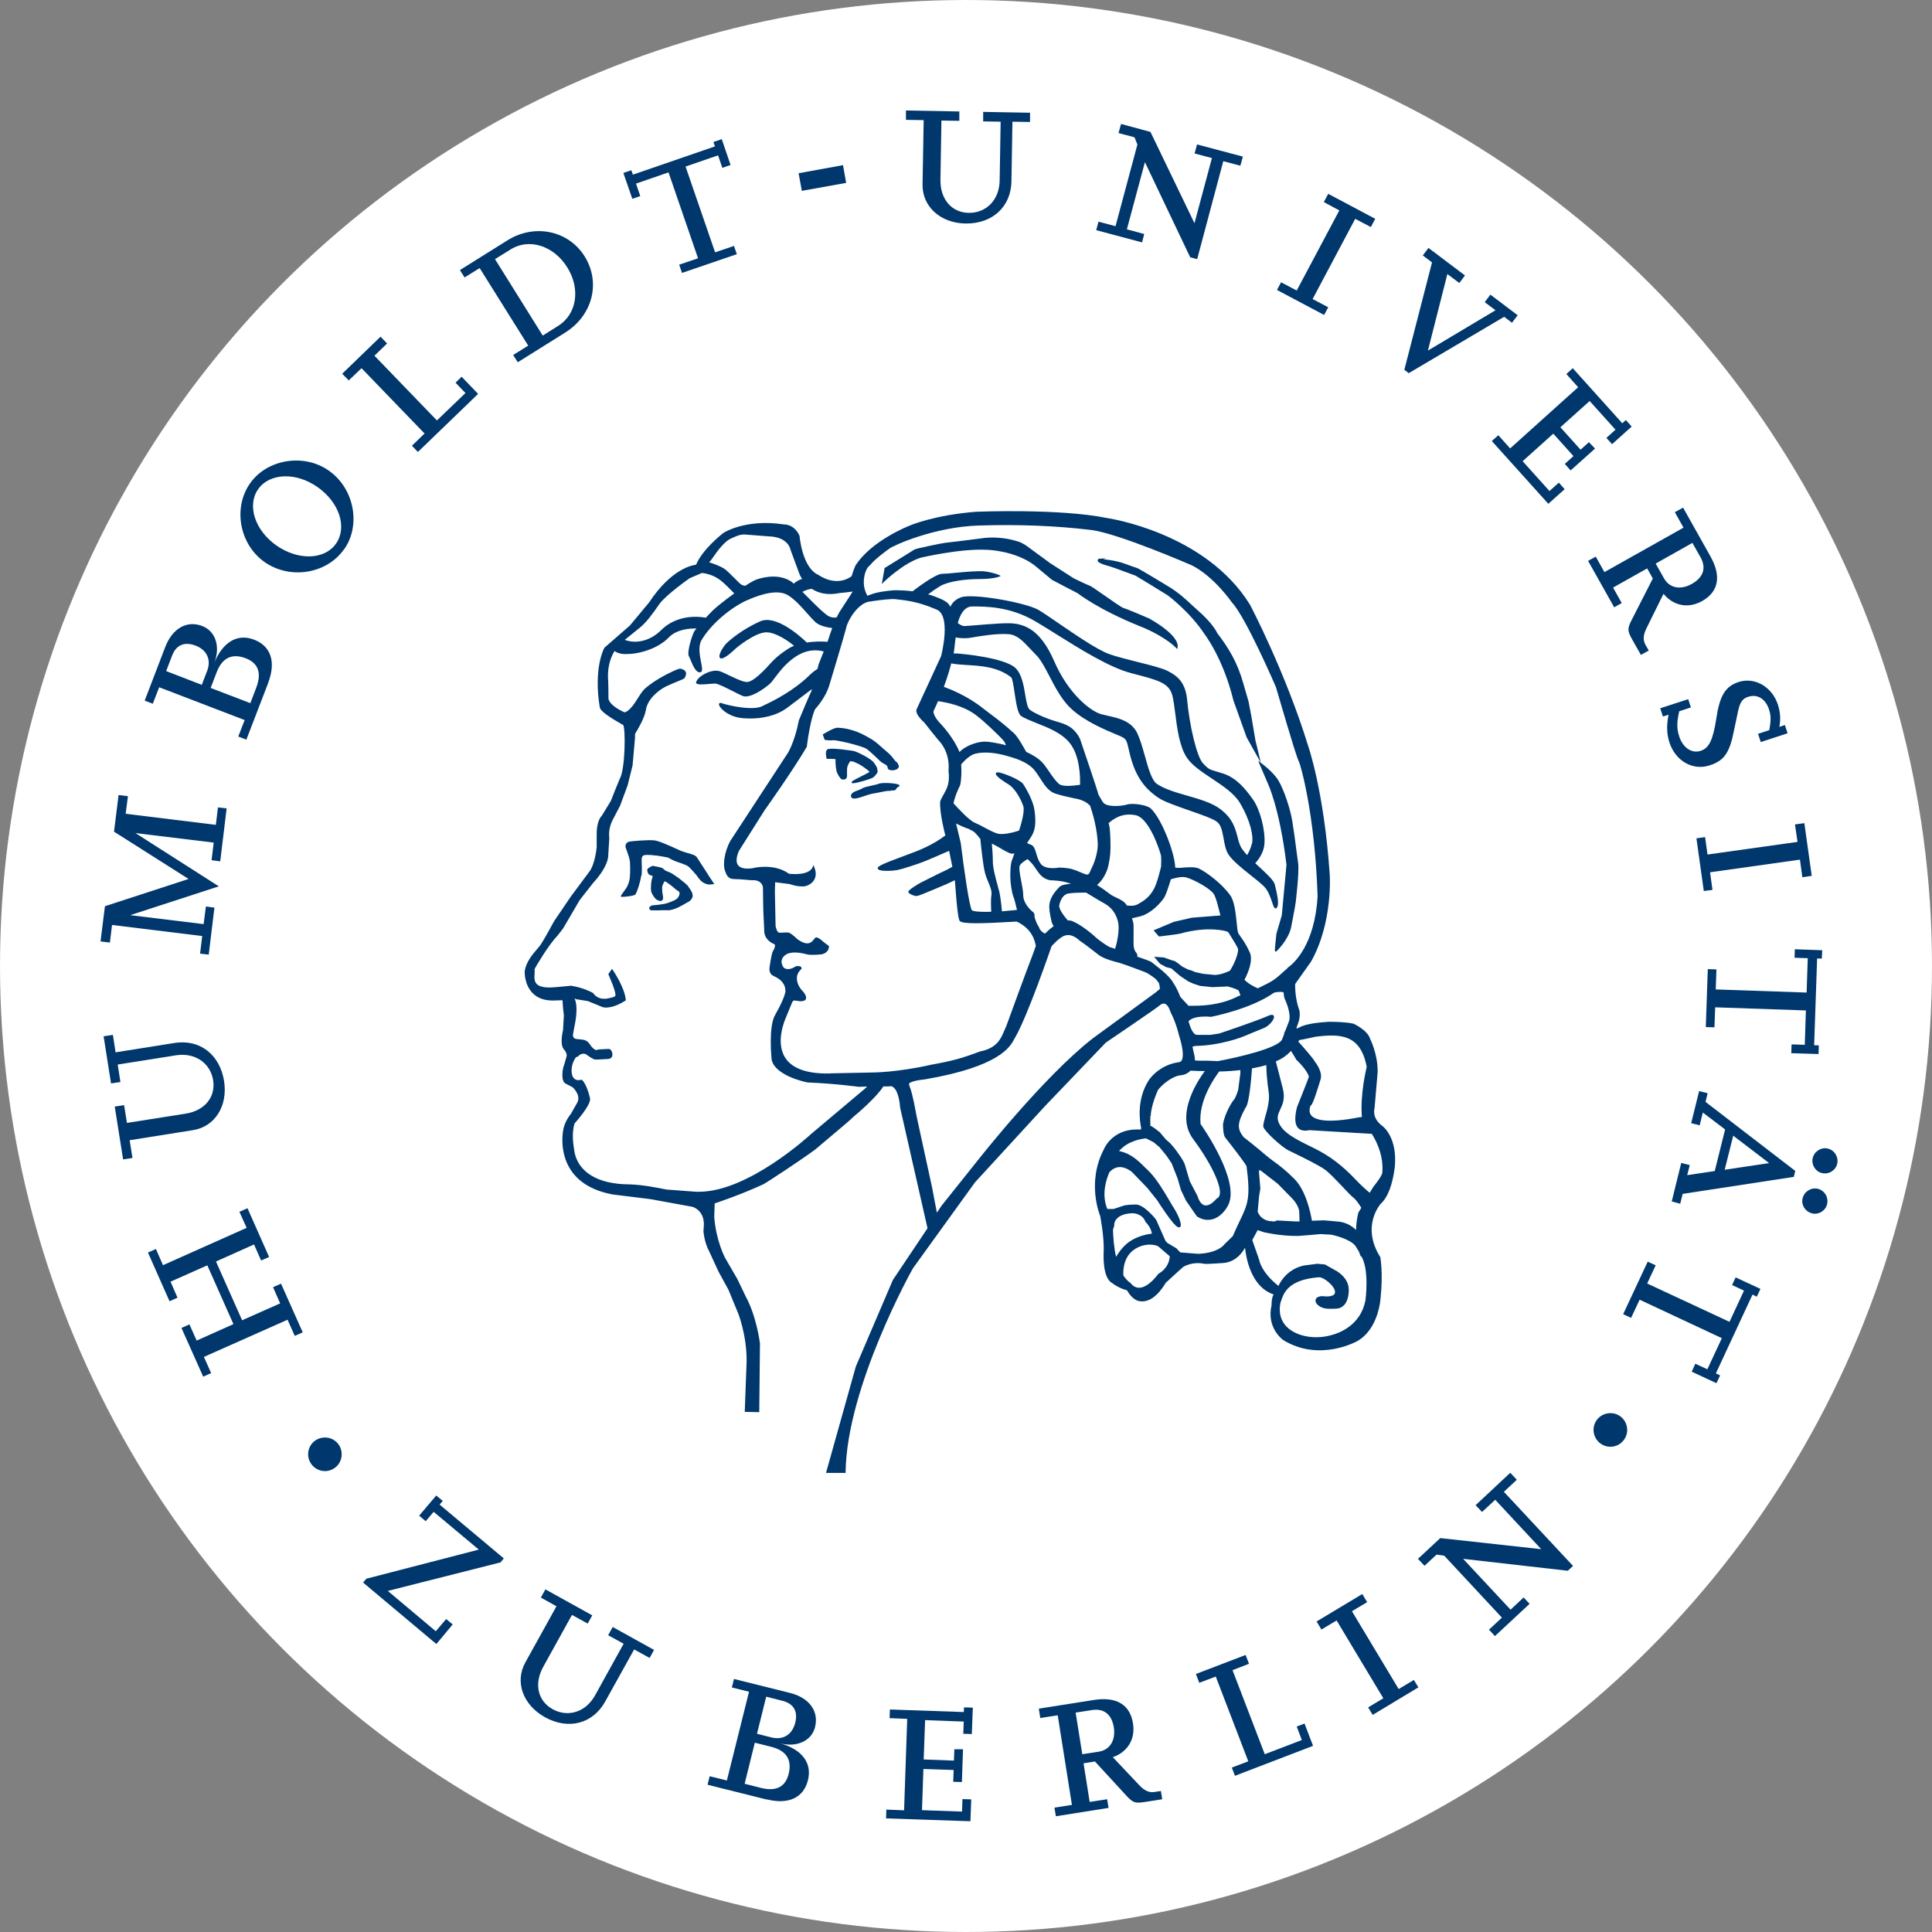 <svg xmlns="http://www.w3.org/2000/svg" id="Ebene_1" viewBox="34.02 33.31 136.06 136.06"><rect x="34.02" y="33.31" width="136.06" height="136.06" fill="#808080" stroke="none"/><defs><style>.cls-1{fill:none;}.cls-2{fill:#00376c;}.cls-3{fill:#fff;}</style></defs><g id="Bounding_Box"><rect class="cls-1" width="204.09" height="202.68"/></g><g id="Logo_Siegel"><circle class="cls-3" cx="102.05" cy="101.34" r="68.03"/><g><g><g><path class="cls-2" d="m57.63,136.66c.51-.39.6-1.15.21-1.66-.41-.52-1.15-.6-1.66-.21-.52.4-.61,1.14-.21,1.66.39.51,1.14.62,1.66.21h0Z"/><polygon class="cls-2" points="65.9 147.71 65.44 147.33 64.71 148.19 61.33 145.35 69.27 143.34 69.5 143.06 64.98 139.27 65.2 139.01 64.74 138.63 63.54 140.05 64 140.44 64.56 139.78 67.74 142.44 59.82 144.49 59.59 144.76 64.75 149.09 65.9 147.71 65.9 147.71"/><path class="cls-2" d="m80.09,149.51l-2.92-1.62-.32.58,1.09.6-2.01,3.63c-.65,1.18-1.9,1.58-2.99.98-1.06-.59-1.32-1.8-.66-2.99l2.02-3.65,1.11.61.32-.58-3.3-1.83-.32.58,1.1.61-2.19,3.95c-.76,1.37-.18,2.99,1.37,3.86,1.66.92,3.38.47,4.25-1.1l2.04-3.67,1.09.6.32-.58h0v.02Z"/><path class="cls-2" d="m88.02,160.03c1.53.38,2.59-.11,2.9-1.35.3-1.21-.41-2.16-1.94-2.59,1.18.29,2.2-.19,2.44-1.15.28-1.13-.41-2.07-1.78-2.41l-3.93-.98-.15.6,1.21.3-1.56,6.25-1.21-.3-.15.6,4.16,1.04h.01Zm-.84-3.99l1.16.29c1.06.27,1.47.91,1.22,1.91-.23.92-.89,1.25-1.96.98l-1.14-.29.72-2.9h0Zm.81-3.24l1.14.29c.79.2,1.1.75.89,1.56-.21.82-.85,1.22-1.66,1.02l-1.03-.26.65-2.61h.01Z"/><polygon class="cls-2" points="102.42 160.03 101.8 160.01 101.77 160.89 98.95 160.79 99.05 157.89 101.18 157.96 101.15 158.79 101.76 158.81 101.84 156.5 101.23 156.5 101.2 157.3 99.07 157.22 99.17 154.45 101.89 154.55 101.86 155.41 102.46 155.43 102.53 153.57 101.91 153.55 101.9 153.88 96.69 153.7 96.67 154.31 97.91 154.36 97.69 160.8 96.44 160.75 96.42 161.37 102.36 161.57 102.42 160.03 102.42 160.03"/><path class="cls-2" d="m115.78,159.44l-.46.07c-.36.06-.7-.09-1.05-.46l-1.88-1.99c1.05-.37,1.6-1.28,1.42-2.38-.21-1.33-1.17-1.9-2.76-1.65l-3.87.61.1.66,1.23-.19,1,6.31-1.23.19.1.61,3.71-.59-.1-.61-1.23.19-.43-2.72.8-.13,2.17,2.36c.51.56.65.6,1.37.49l1.2-.19-.1-.61h0v.03Zm-6.01-5.52l1.15-.18c.85-.13,1.39.3,1.54,1.22.14.9-.27,1.59-1.06,1.71l-1.16.18-.47-2.94h0Z"/><polygon class="cls-2" points="125.89 154.69 125.34 154.9 125.7 155.85 123.09 156.85 120.82 150.93 121.98 150.48 121.74 149.86 118.24 151.2 118.48 151.82 119.64 151.38 121.93 157.35 120.77 157.79 120.99 158.37 126.49 156.26 125.89 154.69 125.89 154.69"/><polygon class="cls-2" points="133.59 151.62 132.52 152.26 129.23 146.78 130.3 146.14 129.96 145.57 126.74 147.5 127.08 148.07 128.15 147.43 131.44 152.91 130.37 153.55 130.69 154.08 133.91 152.14 133.59 151.62 133.59 151.62"/><polygon class="cls-2" points="139.93 138.37 140.84 137.52 140.38 137.03 137.94 139.31 138.39 139.79 139.32 138.93 142.56 142.41 135.45 141.63 133.88 143.09 134.34 143.58 135.19 142.79 135.73 142.87 139.79 147.23 138.88 148.08 139.3 148.53 141.74 146.26 141.32 145.81 140.4 146.67 137.06 143.09 144.43 143.93 144.8 143.59 139.93 138.37 139.93 138.37"/><path class="cls-2" d="m148.11,133.04c-.53-.37-1.28-.24-1.65.29-.38.54-.24,1.28.29,1.65.54.38,1.27.25,1.65-.29.37-.52.25-1.27-.29-1.65h0Z"/><polygon class="cls-2" points="50.88 118.65 51.39 119.78 45.5 122.41 45 121.27 44.44 121.52 45.96 124.95 46.52 124.7 46.03 123.57 48.62 122.42 50.46 126.56 47.87 127.72 47.36 126.58 46.8 126.83 48.33 130.26 48.89 130.01 48.38 128.87 54.27 126.25 54.78 127.39 55.34 127.14 53.81 123.71 53.25 123.96 53.75 125.1 51.07 126.29 49.23 122.15 51.91 120.95 52.41 122.08 52.97 121.83 51.45 118.4 50.88 118.65 50.88 118.65"/><path class="cls-2" d="m41.32,106.31l.52,3.3.66-.1-.19-1.23,4.1-.65c1.33-.21,2.42.53,2.62,1.75.19,1.2-.6,2.15-1.95,2.36l-4.12.65-.2-1.25-.66.1.59,3.72.66-.1-.2-1.25,4.46-.71c1.54-.24,2.47-1.7,2.19-3.46-.3-1.87-1.71-2.96-3.49-2.68l-4.15.66-.19-1.23-.66.1h0v.02Z"/><polygon class="cls-2" points="49.37 90.17 49.22 91.4 42.87 90.62 43.03 89.38 42.37 89.3 42.05 91.88 47.3 95.21 41.41 97.13 41.1 99.61 41.76 99.69 41.91 98.45 48.26 99.23 48.11 100.47 48.72 100.54 49.12 97.23 48.52 97.15 48.36 98.39 43.19 97.76 49.43 95.73 43.56 91.98 49.07 92.65 48.92 93.89 49.53 93.97 49.98 90.24 49.37 90.17 49.37 90.17"/><path class="cls-2" d="m52.9,81.41c.57-1.47.21-2.59-.98-3.05-1.16-.45-2.19.14-2.8,1.61.43-1.13.08-2.21-.85-2.57-1.08-.42-2.1.15-2.61,1.47l-1.45,3.78.57.22.45-1.16,6.02,2.31-.45,1.16.57.22,1.54-4h-.01Zm-4.05.36l.43-1.12c.39-1.02,1.09-1.35,2.05-.98.88.34,1.13,1.04.74,2.06l-.42,1.1-2.79-1.07h-.01Zm-3.13-1.19l.42-1.1c.29-.76.88-1,1.66-.7.79.3,1.11,1,.81,1.77l-.38.99-2.51-.97h0Z"/><path class="cls-2" d="m58.26,71.99c1.2-1.71.7-4.3-1.09-5.54-1.75-1.23-4.34-.81-5.54.9-1.22,1.74-.74,4.3,1.02,5.54,1.8,1.26,4.38.84,5.6-.9h.01Zm-6.06-4.23c.8-1.14,2.66-1.22,4.18-.15,1.54,1.08,2.11,2.84,1.3,3.99-.8,1.14-2.66,1.2-4.2.12-1.51-1.06-2.08-2.82-1.28-3.96h0Z"/><polygon class="cls-2" points="66.53 59.84 66.1 60.26 66.8 60.99 64.79 62.92 60.39 58.36 61.28 57.5 60.82 57.02 58.12 59.63 58.58 60.1 59.48 59.24 63.92 63.84 63.03 64.7 63.45 65.14 67.69 61.05 66.53 59.84 66.53 59.84"/><path class="cls-2" d="m70.47,58.83l3.34-2.09c1.94-1.21,2.54-3.52,1.38-5.38-1.14-1.82-3.53-2.32-5.44-1.12l-3.34,2.09.33.52,1.06-.66,3.42,5.46-1.06.66.33.52h-.02Zm1.77-1.89l-3.36-5.38,1.11-.69c1.3-.81,3.04-.25,3.98,1.27.95,1.52.67,3.3-.64,4.12l-1.1.69h0Z"/><polygon class="cls-2" points="85.71 50.63 84.38 51.08 82.3 45.04 84.59 44.25 84.89 45.13 85.47 44.93 84.85 43.11 84.26 43.31 84.37 43.62 78.59 45.61 78.48 45.3 77.92 45.49 78.55 47.31 79.11 47.12 78.81 46.24 81.1 45.45 83.18 51.5 81.85 51.95 82.05 52.53 85.91 51.21 85.71 50.63 85.71 50.63"/><polygon class="cls-2" points="93.39 44.94 90.26 45.51 90.49 46.75 93.61 46.19 93.39 44.94 93.39 44.94"/><path class="cls-2" d="m106.6,41.25l-3.34-.06v.67l1.23.02-.07,4.15c-.02,1.35-.94,2.29-2.18,2.27-1.21-.02-2.01-.97-1.99-2.33l.07-4.17,1.26.02v-.66l-3.76-.07v.66l1.25.02-.08,4.52c-.03,1.56,1.25,2.73,3.02,2.76,1.89.03,3.21-1.17,3.24-2.97l.07-4.2,1.24.02v-.66h.04Z"/><polygon class="cls-2" points="120.17 44.66 121.37 44.98 121.55 44.34 118.32 43.48 118.15 44.12 119.37 44.44 118.14 49.03 115.04 42.6 112.97 42.04 112.79 42.68 113.92 42.98 114.12 43.49 112.58 49.24 111.38 48.92 111.22 49.52 114.45 50.38 114.6 49.79 113.38 49.46 114.65 44.73 117.84 51.43 118.33 51.56 120.17 44.66 120.17 44.66"/><polygon class="cls-2" points="127.56 54.95 126.46 54.37 129.46 48.72 130.56 49.3 130.87 48.72 127.56 46.96 127.25 47.54 128.34 48.13 125.34 53.77 124.24 53.19 123.95 53.73 127.27 55.49 127.56 54.95 127.56 54.95"/><polygon class="cls-2" points="139.95 55.62 140.5 56.04 140.9 55.51 138.98 54.06 138.58 54.59 139.34 55.16 134.58 58 135.95 52.61 136.79 53.24 137.19 52.71 134.62 50.77 134.22 51.3 134.87 51.79 132.92 59.35 133.23 59.59 139.95 55.62 139.95 55.62"/><polygon class="cls-2" points="144.21 67.76 143.8 67.3 143.14 67.89 141.25 65.79 143.41 63.85 144.83 65.43 144.22 65.98 144.63 66.44 146.35 64.9 145.92 64.45 145.33 64.98 143.91 63.4 145.97 61.55 147.79 63.57 147.15 64.15 147.55 64.59 148.93 63.35 148.52 62.89 148.27 63.12 144.78 59.24 144.33 59.65 145.16 60.58 140.37 64.89 139.54 63.96 139.08 64.37 143.06 68.79 144.21 67.76 144.21 67.76"/><path class="cls-2" d="m151.53,83.64c-.15.73-.14,1.35.06,1.96.43,1.31,1.65,2,2.83,1.61,1.03-.33,1.41-.88,1.72-2.48.08-.39.18-.84.28-1.33.14-.64.31-.89.72-1.02.65-.21,1.22.15,1.46.89.14.43.15.74.02,1.46l-.79.26.19.58,1.89-.62-.19-.58-.39.13c.1-.54.07-1.03-.1-1.56-.41-1.26-1.63-1.97-2.77-1.6-.93.3-1.33.96-1.57,2.57-.24,1.53-.51,2.09-1.11,2.28-.62.2-1.24-.22-1.5-1.01-.18-.54-.18-1.02,0-1.78l.82-.27-.19-.58-1.97.64.19.58.41-.13h-.01Z"/><polygon class="cls-2" points="154.62 95.98 154.45 94.74 160.78 93.85 160.95 95.09 161.61 94.99 161.09 91.28 160.43 91.37 160.61 92.6 154.27 93.49 154.1 92.26 153.49 92.35 154.01 96.06 154.62 95.98 154.62 95.98"/><polygon class="cls-2" points="154.76 105.66 154.81 104.25 161.2 104.47 161.12 106.89 160.19 106.86 160.17 107.48 162.09 107.54 162.11 106.93 161.78 106.92 161.99 100.81 162.32 100.82 162.35 100.23 160.42 100.16 160.4 100.76 161.33 100.79 161.25 103.21 154.85 102.99 154.9 101.58 154.29 101.56 154.15 105.64 154.76 105.66 154.76 105.66"/><path class="cls-2" d="m152.35,118.08l.17-.69,7.83-1.2.1-.42-6.32-4.86.15-.61-.6-.15-.56,2.26.6.15.22-.9,1.57,1.19-.73,2.93-1.94.29.18-.71-.6-.15-.67,2.71.59.16h.01Zm9.26.68c.48.12.97-.18,1.08-.64.12-.48-.17-.97-.65-1.09-.46-.11-.95.18-1.07.66-.12.46.18.95.64,1.06h0Zm.71-2.84c.48.12.97-.18,1.08-.64.12-.47-.18-.97-.65-1.08-.46-.12-.95.18-1.07.66-.11.46.18.95.64,1.06h0Zm-6.24-2.63l2.53,1.93-3.13.47.6-2.4h0Z"/><polygon class="cls-2" points="148.89 126.12 149.49 124.84 155.28 127.55 154.26 129.74 153.41 129.35 153.16 129.91 154.9 130.72 155.16 130.17 154.86 130.03 157.44 124.48 157.74 124.63 158 124.08 156.25 123.27 156 123.81 156.84 124.2 155.82 126.4 150.02 123.7 150.62 122.42 150.06 122.16 148.33 125.86 148.89 126.12 148.89 126.12"/></g><path class="cls-2" d="m150.13,79.12l-.23-.4c-.18-.32-.16-.69.06-1.14l1.21-2.45c.71.86,1.75,1.05,2.72.51,1.17-.66,1.37-1.76.58-3.16l-1.92-3.42-.58.32.61,1.09-5.57,3.13-.61-1.09-.54.3,1.84,3.27.53-.3-.61-1.09,2.4-1.35.4.71-1.46,2.86c-.35.67-.34.82.02,1.46l.6,1.06.54-.3h.01Zm3.08-7.57l.57,1.01c.42.75.2,1.41-.61,1.87-.8.45-1.58.3-1.97-.4l-.58-1.03,2.59-1.46h0Z"/></g><g><path class="cls-2" d="m114.89,76.84c-.06-.03-1.54-.66-1.75-.71-.1-.02-.85-.54-1.39-.92-.64-.45-.93-.64-1-.66-.12-.03-.78-.35-1.11-.51l-1.65-1.06-1.65-1.21s-.32-.25-.68-.34c-.01,0-1-.36-2.26-.24-.76.1-2.75.35-2.83.35-.09,0-2.02.39-2.15.47-.02.01-1.58.99-2.08,1.29h-.02l-.2,1.14.13-.13s1.36-1.34,2.63-1.73c.03,0,2.75-.65,4.64-.55.02,0,1.94.04,3.34,1.08l1.25,1.04,1.82.95s1.37,1.1,4.38,2.32c.02,0,1.63.62,2.54,1.52l.08.08.02-.11c.16-.88-1.96-2.02-2.05-2.07h0Z"/><path class="cls-2" d="m122.45,85.55l-.3-1.77-.2-1.06-.35-1.21c-.42-1.53-1.05-2.56-1.86-3.62-.01-.03-.3-.68-1.44-1.66-.09-.08-.2-.18-.32-.29-.4-.38-1.01-.95-1.81-1.41-.19-.12-1.92-1.16-2.03-1.2-.04-.01-.15-.05-.29-.1-.35-.13-.88-.32-1.03-.35-.39-.1-.83-.16-1.1-.19l.2-.06-.54.03v.02s-.06.05-.06.1c0,.09.11.22.87.42.18.05,1.8.65,1.8.65.02.01,1.95,1.18,2.27,1.39.02.01,1.56,1.17,2.57,2.7.01.02,1.32,1.69,2.05,4.69l.93,2.6,1,1.79-.35-1.46h-.01Z"/><path class="cls-2" d="m125.32,93.2c-.09-.71-.21-1.59-.3-2.11-.12-.76-.57-2.15-.96-2.8-.37-.63-1.23-1.24-1.26-1.27l-.17-.12.67,1.57s.83,1.7,1.32,5.74l-.33,3.56-.38,1.3c-.13,1.23-.13,1.24-.06,1.25h.05s.84-.79,1.04-1.68c.01-.06.29-1.46.33-1.79,0-.02.26-2.11.17-2.76-.03-.2-.07-.52-.12-.88h0Z"/><path class="cls-2" d="m131.31,112.56c-.68-.55-.5-1.15-.49-1.19l.22-2.56c.02-1.27-.53-2.34-.53-2.34-.18-.61-1.13-1.05-1.18-1.07-.56-.12-1.33-.13-1.62-.13h-.12c-1.5.09-1.91.31-2.11.42-.09.05-.11.05-.16.04,0-.02.03-.12.06-.2.09-.22.23-.59.15-1.06-.32-.85-.3-1.73-.3-1.86l1.12-1.58c1.56-2.77,1.32-6.17,1.31-6.2-.4-5.83-1.52-9.01-1.53-9.04-1.6-5.18-4.06-9.86-4.09-9.91-3.16-5.09-10.01-6.08-10.07-6.09-3.34-.68-9.14-.44-9.2-.44-2.98.23-4.71.98-4.72.99-.03.01-2.68,1.05-3.79,2.81-.02.04-.18.43-.26.73-.21.17-1.1.74-2.36-.09-1.12-.5-1.31-2.69-1.31-2.73,0,0-.28-.8-1.11-.82-2.73-.41-4.26.6-4.28.62-.06.05-1.44,1.12-1.9,2.22-.26.03-1.74.28-3.31,2.66l-1.35,1.62-1.81,1.58v.02c-.04.06-.76,1.45-.31,4.18.06.24.58.63,1.6,1.2.02.01.03.02.05.03.17.27.15,3.12-.25,3.8-.03.05-.53,1.3-.62,1.54l-.64,1.05c-.06.05-.38.4-.36,1.39v.82s-.1,1.18-.52,1.73l-1.3,1.75-1.17,1.72s-.77,1.42-.99,1.72c-.05.06-.11.14-.2.24-.32.37-.81.94-.89,1.6,0,.04-.03.93.57,1.53.34.34.81.51,1.39.51h.08l.61-.02s0,.03.02.04c0,.1.02.34.03.5l.06.52-.06,1.06s-.23.88.02,1.29c0,0,.26.26.24.5l-.14.51-.11.34c-.02.1-.19.95.19,1.12l.48.25s.6.54.33,1.07l-.46.81s-.45.52-.54,1.16c0,.02-.31,1.51.54,2.79.59.89,1.59,1.47,2.96,1.72l2.66.33,2.95.54s.82.22.8,1.27l-.03.44s.05.78.41,1.44l.65,1.41.7,1.28.7,1.7s.6,1.53.58,3.36l-.13,3.48v.06l.96.02h.06l.05-4.84s-.23-1.89-1-3.3l-.59-1.23-.88-1.52s-.63-1.2-.75-2.86l.03-.95c.27-.09,1.88-.63,3.43-1.35.18-.08,2.69-1.73,3.67-2.46,1.99-1.68,2.53-2.13,2.65-2.27h0c.2-.16,1.63-1.37,2.13-2.16h.43s.03-.02.04-.02c.1,0,.18.03.26.1.39.34.45,1.39.45,1.41l1.93,8.5-2.44,3.64-2.61,6.1-2.08,7.42-.02.07h1.38v-.06c.08-6.02,4.7-14.29,4.75-14.36l4.36-6.04,4.92-5.36,4.29-4.48c.14-.1,3.51-2.37,3.9-2.7.1-.06.2-.07.29-.03.25.11.37.57.38.59.41.79.57,1.57.58,1.58.41,1.29.28,1.72.17,1.85-.07.08-.16.08-.15.08h0c-1.48.2-2.16,1.3-2.16,1.31-.84,1.33-.62,2.85-.51,3.35-.02.03-.03.06-.04.09-.08,0-.17-.01-.25-.01-1.79,0-2.34,1.39-2.34,1.4-1.24,2.35-.27,4.68-.26,4.69,0,.02.31,1.54.24,2.64,0,.18-.07,1.72.6,2.09.5.37.93.48,1.05.51.07.13.41.71.91.77.05,0,.1.01.15.01.57,0,1.12-.42,1.63-1.25.02-.04.04-.07.05-.07.06-.06,1.21-1.11,1.22-1.11,0,0,.64-.41,1.51-.21.11.02,1.07-.05,1.26-.06.91-.05,1.39-.73,1.58-1.08.07.69.41,2.75,2.01,3.29-.15.27-.14.68-.14.75-.38,1.64.82,2.46.83,2.47,2.56,1.56,5.18.08,5.2.07,1.55-.88,1.65-3.07,1.65-3.09.18-1.75-.02-2.79-.02-2.8v-.02c-1.39-2.2.02-3.75.03-3.77.49-.44.83-1.32.99-2.6h0c.19-2.11-.86-2.87-.91-2.9l-.03-.02Zm-1.43,9.2c.6.98.3,3.11.3,3.13-.34,1.76-1.85,2.32-2.49,2.47-1.26.32-2.57,0-3.18-.75-.34-.43-.44-.97-.31-1.58.02-.04.04-.07.05-.13.17-.51.49-1.48,2.66-1.64.37,0,1.12.63,1.13,1.04,0,.19-.17.29-.51.31h-.08c-.15,0-.28-.02-.29-.02-.24,0-.39.07-.46.18s-.02.24-.02.24c0,.02.2.47.96.47h.26c.18,0,.36-.02.42-.04.76-.22.69-1.35.68-1.39-.04-.75-.79-1.19-.82-1.21l-.85-.48-.54-.05-.93.12c-1.09.23-1.61,1.02-1.81,1.44-1.23-.99-1.35-1.81-1.35-1.83l-.49-1.4c.09-.16.21-.39.38-.7l.44.15s1.12.26,2.24.26c.15,0,.3,0,.44-.02.11,0,1.26-.11,1.3-.11l.76.04s1.25.25,1.69.77l.26.42c.07.2.13.33.13.35l.03-.04Zm-17.39-2.16v-.02s-.02-.23.18-.44c.21-.24.59-.37,1.11-.39.03,0,.67.01.9.58v.02s.4.37.46.84c-.21.02-.96.13-1.59.57-.45.32-.75.76-.93,1.06-.16-.68-.2-1.39-.22-1.9l.09-.3v-.02Zm1.49,1.65c.5-.3,1.11-.38,1.59-.18l.83.71c-.02.31-.14.85-.79,1.23l-.02.02c-.49.64-.96.97-1.35.97h-.04c-.36-.02-.54-.32-.55-.32l-.02-.02c-.2-.13-.36-.32-.5-.53-.02-.43.03-1.37.84-1.87h.01Zm2.92-.01l-.64-.38s-.15-.1-.2-.25l-.62-1.4h0c-.03-.05-.81-1.02-1.38-1.07h-.13c-.32,0-.49.02-.57.04h-.06c-.07,0-.6.19-.85.27h-.45c-.43-1.05-.06-2.12.15-2.59.13-.14.29-.27.51-.33.32-.09.69.02,1.07.31l1.08,1.12.7.87c.11.18,1.1,1.72,1.44,1.89h0s.07.03.1.03c.04,0,.07-.02.09-.04.15-.17-.17-.89-.45-1.32-.09-.14-.19-.31-.31-.52-.39-.66-.92-1.56-1.48-2.11-.07-.07-.14-.14-.21-.2-.58-.58-1.07-1.03-1.86-1.19.59-.68,1.46-.85,1.9-.89h0l.53.27.41.34.5.61.36.53.42,1.07.24.82.35.74.76,1.1.02.02c.25.16.5.24.76.24.11,0,.21-.02.32-.04.53-.14.93-.62,1.12-1.01.84-1.68-1.74-5.41-1.95-5.7-.17-1.64.99-3.27,1.31-3.7.56-.01,1.05-.05,1.49-.1v.24l-.15,1.14c-.05.18-.21.66-.37.79-.02.03-.57.82-.7,1.65,0,.07,0,.7.14.91.56.71,1.46,1.88,1.52,2.05v.02c.29,2.21.08,2.66-.49,3.84-.14.29-.3.64-.48,1.05l-.58.57c-.54.67-1.85.68-1.86.68l-1.26-.1c-.07-.07-.16-.16-.25-.26h0Zm-1.84-9.32c.01-.75.48-1.78.52-1.87.75-.87,1.47-1,1.47-1,.36-.02.62-.14.81-.34.36.02.68.03,1.01.03-.3.4-2.18,2.99-.82,4.79,1.02,1.35,2.02,3.18,1.87,3.91-.03.13-.08.21-.18.26h-.02c-.34.39-.63.55-.87.49-.36-.09-.49-.64-.5-.66l-.54-1.03-.34-1.15c-.07-.3-.68-1.1-.71-1.14l-.33-.39-.3-.26-.43-.51-.35-.27-.24-.16s-.05-.02-.08-.03v-.68h.03Zm-40.36-4.19c.12-.14.33-.28.58-.18.08.06.51.38.67.38,0,0,.32,0,.86-.04.18,0,.26-.08.3-.15.08-.14.03-.33-.04-.44-.05-.08-.11-.12-.17-.12h0c-.18,0-.75.04-.75.04h-.02l-.02.02s-.04.02-.1.02c-.08-.01-.25-.09-.49-.46-.05-.09-.22-.22-.35-.25-.07-.02-.18-.03-.37-.05l-.18-.02c-.09,0-.16-.05-.2-.1-.08-.11-.04-.27-.04-.27l.1-.54c.01-.06.31-1.3,0-1.95.03.02.07.04.12.06l.82.13,1.05.43s.55.2,1.59-.46l.03-.02v-.03c-.07-.88-.89-2.07-.92-2.12l-.05-.07-.25.36v.03s.23.55.3.73c.17.47.22.69.18.78-.03.06-.1.08-.23.12h-.04c-.32.11-.92.21-1.28-.3l-.02-.02s-.65-.38-1.55-.51c-.01,0-1.08.11-1.37.12-.52.02-.86-.06-1.04-.24-.19-.2-.17-.48-.15-.76,0-.11.01-.21,0-.3.09-.17.95-1.66,1.6-2.33l.41-.53,1.17-2,.95-1.21s1.09-1.12,1.06-2.01l.07-1.14h0v-.02s-.11-.61.25-1.28l.51-.98.53-1.43.35-1.41.17-1.94v-.27c.2-.33.68-1.13.77-1.71.11-.7.81-1.34,1.42-1.64.34-.16.65-.29.88-.38.2-.08.34-.14.39-.18h.01s.18-.24.11-.44c-.05-.13-.18-.21-.39-.25h-.02c-.16,0-.85.35-1.11.49-.49.26-.97.58-1.32.88-.2.17-.38.46-.56.74-.12.2-.24.38-.36.53l-.03.03c-.18.21-.28.32-.52.41-.66-.29-1.11-.67-1.14-.98,0-.01,0-1.1-.03-1.46-.02-.37.02-1.18.46-1.88.15.11.35.19.65.21h.21c.94,0,2.23-.41,2.95-1.16.55-.57,1.42-.65,1.96-.64-.06.07-.12.15-.15.2-.15.24-.55,1.49-.38,1.77.04.07.09.18.14.31.15.36.34.81.63.81.04,0,.08-.02.11-.05.08-.1.04-.33-.03-.67-.09-.47-.21-1.13.03-1.54.72-1.22,2.13-2.32,3.15-2.79,1.31-.59,2.28-.73,2.87-.42.49.26,1.02.85,1.44,1.33.2.23.39.44.55.59.29.27.8.38,1.2.43-.1.27-.21.59-.33.97-.34-.03-.89-.04-1.46.05-.52-.5-2.2-1.98-3.29-1.49-1.17.52-2.06,1.24-2.37,1.55-.2.2-.54.73-.49.95.01.05.04.09.09.11h.05c.26,0,.83-.53,1-.7.01-.01,1.35-1.14,2.17-1.14h0c.67,0,1.59.65,1.94.95-.12.05-.24.1-.35.17-.81.51-1.16.9-1.41,1.18-.07.08-.13.15-.19.21l-.05.05c-.6.62-1.04.94-1.31.94h0c-.3,0-.87-.28-1.33-.5-.23-.11-.44-.21-.56-.25-.3-.1-.66-.04-1.08.17-.22.11-.51.32-.61.57-.02.04-.01.07.01.1.08.1.36.1.98.04.15-.01.28-.02.35-.02.18,0,.77.3,1.25.54.25.13.49.25.65.32.07.03.15.05.23.05.63,0,1.57-.76,1.68-.86.12-.1.25-.27.42-.5.38-.5.9-1.18,1.73-1.62.68-.35,1.29-.3,1.68-.19-.11.28-.24.61-.35.88-.03.12-.06.23-.09.35-.16.1-.36.24-.61.49-1.08,1.04-2.44,1.74-3.16,2.07-.03.02-.05.02-.06.03-.6.38-2.33.02-2.96-.19-.06-.02-.1,0-.12.02-.02.02-.04.05-.02.12.07.23.58.75,1.44.9,0,0,.31.05.76.05.71,0,1.8-.13,2.66-.8l1.68-1.27c-.02.06-.04.13-.04.15-.1.18-.8,1.85-.88,2.05-.29,1.52-.77,2.29-.77,2.29l-4.05,6.19c-.47.86-.51,1.72-.4,2.06.13.4.25.64.69.64.2,0,.47.02.72.04.21.02.42.04.55.04h.06c.62,0,.67.49.67.5,0,.07.02,1.84.04,1.99.02.18.05,1.08.05,1.09,0,0-.04.62.73.93.06.11.02.28-.14.53-.06.12-.26,1.19-.22,1.31,0,.02.01.04.02.06.02.1.06.24.3.35.78.34.79.88.79.9v.02c.11.24-.37,1.21-.69,1.77-.51.8-.28,3.11-.26,3.22.28,1.12,2.41,1.55,2.51,1.57,2.09.09,3.59.31,3.62.31l.59-.02c-.06.06-.11.1-.17.16l-3.8,3.2s-4.36,4.05-7.87,4.05h-.2c-.07,0-.58-.04-1.08-.08-.57-.05-.93-.07-.96-.07,0,0-.08-.02-.17-.03-.41-.08-1.5-.31-2.46-.34-2.33,0-3.77-.92-3.94-2.53-.19-1.14.03-1.7.05-1.77.1-.11,1.1-1.23,1.09-1.72,0-.04-.23-1.04-.57-1.33l-.02-.02h-.03c-.28.08-.47,0-.58-.18-.21-.34-.1-1.05.22-1.42l.1-.02Zm52.11-11.29c-.2,3.42-1.66,4.71-2.1,5.02-.02.01-.03.03-.04.04v.02c-.08.07-.17.14-.26.22-.31.29-.65.61-1.22.88-.1.05-.2.1-.3.15-.09.04-.18.09-.29.14-.28-.12-.65-.31-.94-.6.23-.43.64-1.35.37-1.94-.24-.52-.45-.83-.61-1.05-.07-.1-.14-.2-.19-.28-.05-.09-.09-.42-.12-.77-.07-.67-.16-1.5-.44-1.89-.57-.82-1.67-1.64-2.21-1.9-.28-.13-.74-.1-1.11-.07-.24.02-.51.04-.57-.02,0-.87-.88-3.33-1.71-4.14-.24-.24-1.26-.41-1.68-.28-.39.12-1.45.2-1.69-.16-.03-.04-.05-.08-.08-.12-.04-.06-.07-.12-.11-.19-.03-.06-.07-.13-.11-.19,0-.02-.03-.05-.03-.06,0-.1-.99-3.03-1.3-3.93-.44-.85-1.04-1.02-1.62-1.19-.6-.17-1.47-.52-1.9-.83-.17-.12-.25-.58-.33-1.06-.11-.68-.25-1.46-.68-1.88-.75-.73-3.76-1-3.88-1.01-.07,0-.28-.03-.48-.02.02-.11.03-.19.03-.19l.11-.94c.27.05.65.09,1.06.02.64-.11,1.81-.31,2.66-.25.62.05,1.01.48,1.52,1.02.14.15.28.3.44.46.32.32.61.88.92,1.47.42.81.9,1.73,1.58,2.34.94.85,2.29,1.42,3.1,1.76.2.09.37.15.47.21.28.14.32.34.42.77.06.27.14.63.3,1.11.47,1.35,1.2,1.98,1.85,2.41.38.25,1.26.56,2.12.86.83.29,1.7.59,1.97.81.29.23.37.68.46,1.16.07.4.14.81.34,1.13.28.44.98,1,1.61,1.5.36.28.69.55.9.76.3.3.45.77.57,1.11.08.26.13.4.22.43h.02s.05,0,.08-.04c.18-.18.08-.79-.13-1.63-.07-.3-.55-.74-1.1-1.25-.09-.08-.18-.17-.28-.26.26-.29.61-.77.65-1.39.06-.97-.31-2.39-.82-3.11-.51-.71-1.12-1.49-2.08-1.81-.22-.07-.39-.12-.52-.16-.45-.13-.53-.16-.9-.55-.47-.49-.97-2.77-1.13-4.5-.11-1.16-.63-1.65-1.37-2.02-.42-.21-1.24-.41-2.11-.63-.71-.18-1.45-.36-2.01-.56-.83-.29-2.42-1.39-3.58-2.18-.59-.41-1.11-.76-1.4-.93-.91-.52-4.66-1.19-5.47-.88-.42.16-.63.43-.73.66-.14-.25-.27-.33-.31-.35-.25-.2-1.03-.46-1.07-.47-.06-.02-.13-.03-.19-.05.22-.17.54-.4.86-.59.59-.34,1.79-.49,2.71-.49,1,0,1.42-.16,1.43-.17l.12-.05-.11-.06s-.35-.17-1.02-.26c-.43-.05-1.34.03-2.06.1-.41.04-.76.07-.94.07-.48,0-1.87,1.07-2.08,1.23-.42-.05-.8-.07-1-.07h-.07c-.36-.03-1.23.12-1.27.13-.36.06-.76.22-.84.26-.18-.32-.29-.7-.25-1.14.04-.45.19-.83.4-.99h.01c.37-.49,1.38-1.19,1.39-1.2.29-.22,3.15-1.52,6.26-1.62,2.76-.09,5.43.01,7.92.31,1.92.23,7.08,2.48,7.13,2.5,1.55.79,2.79,2.58,2.81,2.61.98,1.04,3.07,5.9,3.09,5.94,1.29,4.4,1.54,5.13,1.62,5.25h0c.09.14,1.13,3.63,1.32,9.48v.03Zm-1.99,8.66s0,.06-.01.1l-.24.62c-.04.08-.07.16-.11.24v.06l-.13.34c-.16.66-3.35,1.36-4.55,1.58l-.69-.03h-.59l-.33-.02c0-.2-.03-.35-.04-.37l-.13-.58c.05-.05.16-.07.2-.07,1.83-.03,3.41-.67,3.42-.68.05-.02,1.03-.43,1.41-.58.33-.13.69-.54.71-.76.01-.08-.02-.12-.05-.14-.07-.05-.19-.04-.36.04-.78.35-3.45,1.25-3.47,1.25l-.61.09h-.93c-.28,0-.48-.53-.6-.95.06-.08.3-.34,1.17-.34.12,0,.25,0,.4.02h.02s2.79-.53,4.43-1.7c.14-.04.44-.09.67-.03.02.23.06.39.06.4.46.99.36,1.47.36,1.48v.04h0Zm4.86,13.59v.02c-.11.45-.15.86-.16,1.22-.32-.31-.76-.57-1.36-.6-.06,0-.61-.05-.9-.08l-.85.03c-.08-.5-.41-2.13-1.24-2.95-.63-.63-1.05-.94-1.42-1.21-.2-.15-.38-.28-.58-.45-.57-.5-1.57-1.28-1.57-1.28-.48-.6-.45-1,.14-2.08.26-.25.41-2.19.45-2.76.39-.07.73-.15,1.01-.23,0,.34.04,1.08.17,1.93.08.57-.11,1.23-.25,1.71-.09.34-.16.58-.13.71.1.33,1.29,1.42,1.78,1.66.1.05.23.11.39.19.64.31,1.71.84,2.14,1.14.31.21.81.75,1.26,1.22.33.35.61.65.77.77.19.15.4.46.56.72-.09.15-.17.28-.21.34v-.02Zm-7-2.77l.02-.21.11.04,1.19.92,1.01,1.03s.49.49.51.96l.02.67h-.24l-1.36-.07h-.02l-.02.02s-.11.09-.33.03h-.04c-.13,0-.7-.06-.94-.67l.1-1.09.09-.53h0l-.09-1.09h-.01Zm-.5-23.19c-.07.32-.22.61-.33.8-.23-.25-.42-.49-.5-.69-.08-.2-.13-.39-.18-.6-.17-.64-.35-1.3-1.21-1.95-.59-.45-1.48-.7-2.34-.95-.77-.22-1.57-.45-2.12-.82-.37-.24-.62-1.13-.86-2-.16-.57-.33-1.16-.53-1.58-.42-.86-1.33-1.06-2.06-1.22-.18-.04-.35-.08-.5-.12-.74-.22-2.29-1.42-3.29-3.73-.98-2.26-2.08-2.5-2.67-2.63h-.05c-.41-.1-1.83.02-2.78.1-.41.03-.73.06-.84.06-.13,0-.3-.1-.45-.21.13-.49.42-1.17,1.01-1.17,1,0,2.67,0,4.46,1.05.44.26.94.57,1.48.91,1.66,1.04,3.73,2.33,5.21,2.72l.14.04c1.82.47,2.57.66,2.81,1.54.08.29.13.72.2,1.22.13,1.06.3,2.38.82,3.16.36.55,1.05,1,1.78,1.49.77.51,1.57,1.05,1.95,1.69.76,1.27.98,2.36.86,2.89h-.01Zm-5.05,10.75c-.1-.25-.27-.65-.49-.97-.18-.33-.66-.79-1.53-1.45-.07-.05-.49-.21-1-.38.02-.08.01-.16-.05-.25l-.06-.08c-.11-.15-.16-.37-.15-.67v-.23c.01-.51,0-.62,0-.74v-.24c0-.15-.05-.31-.11-.49.16-.04.35-.08.55-.13.54-.12,1.21-.62,1.68-1.27.15-.21.35-.82.51-1.35.35-.1.79-.22,1.11-.12.54.16,1.67.78,1.91,1.16.14.23.26.69.37,1.13.03.13.07.26.1.38l-2.02.16-1.26.29-1.43.6.36.41.02.02h.03c.14-.02,1.35-.16,1.46-.2,1.99-.56,3.25-.17,3.26-.16h.02s.08.05.12.07c.05.08.09.15.14.23.25.4.51.81.54.96.03.23-.19.92-.57,1.51-.23.11-.66.29-1.07.3l-.82-.08-.55-.12c-.1-.05-.35-.15-.41-.15-.05,0-.3-.13-.51-.24-.49-.39-.55-.4-.57-.4-.05,0-.4-.12-.72-.24l-.69-.05.41.49.44.24.36.09.62.53.57.38.35.16.48.16.88.09,1.06-.05c.38.09.79.24.8.33l.11.3c-.06.02-.1.04-.17.06-.01,0-1.1.67-3.07.67h-.42l-.59-.64h0v-.02Zm-4.95-3.46c-.59-.34-.96-.66-1.15-.84-.04-.03-.07-.06-.09-.08-.97-.81-1.49-.95-1.52-.96-.05,0-.11-.01-.16-.01h-.04c-.27-.31-.66-.82-.6-1.08.09-.4.26-.66.51-.78.17-.08.87-.1,1.37-.1.01,0,.02.01.04.02.35.22,1.22.73,1.23.73.49.26.82.68.97,1.24.18.65-.11,1.73-.19,1.97-.18-.06-.32-.11-.37-.12h0Zm-2.1-11.44c-.51.07-1.22.15-1.48-.06-.22-.19-.46-.52-.68-.85-.19-.27-.36-.53-.53-.7-.29-.29-.69-.52-1.1-.71-.15-.27-.59-1.07-.86-1.31-.7-.64-1.18-1-1.61-1.32-.19-.14-.37-.28-.55-.42-1.11-.89-2.34-1.37-2.78-1.53.25-.67.41-1.22.52-1.65.32.06.67.09,1.05.11,1.04.06,2.23.13,3.17.87.09.07.17.61.24,1.08.11.73.22,1.49.47,1.65.3.19.7.34,1.12.51.81.32,1.74.69,2.3,1.39.72.9.74,2.42.72,2.95h0Zm5.72,5.71c-.11.48-.32,1.28-.53,1.65-.31.56-.68.8-1.1,1.04-.24.14-.56.13-.79.1-.14-.25-.4-.4-.71-.54-.19-.09-.39-.18-.54-.31-.22-.17-.56-.41-.85-.6.38-.29.7-.91.79-1.33.15-.66.17-1.12.15-1.74v-.11c-.02-.53-.04-.94-.13-1.17.35-.3.94-.75,1.91-.56.81.16,1.51,1.89,1.77,2.79.04.15.03.47.02.78h0Zm-13.06-10.63c.72.55,1.51,1.35,1.81,1.65l.09.1c.11.1.17.24.23.38-.57-.14-1.16-.25-1.51-.25-.43,0-1.15.21-1.62.59-.06.05-.1.09-.15.14-.37-.95-1.25-1.91-1.29-1.95-.59-.59-.54-.92-.54-.92.12-.25.22-.48.32-.71.64.09,1.8.32,2.67.98h0Zm-1.11,4.98c.11-.47.11-1.04.08-1.5.26-.3.63-.66.99-.75.7-.18,1.54-.03,2.11.12.58.16,1.56.42,2.07,1.05.14.17.27.37.39.56.25.39.5.79.89,1,.26.14.96.29,1.42.39.13.03.25.05.33.07.43.1.7.28.9.49v.04c.12.35.52,1.6.52,2.78,0,.19-.11.94-.43,1.55-.04.07-.06.14-.09.2-.06.16-.11.26-.23.26-.04,0-.09-.01-.15-.03-.16-.06-.27-.11-.37-.15-.16-.07-.29-.13-.53-.2-.39-.11-.91-.11-.93-.11,0,0-.95.19-1.29-.27-.16-.22-.24-.48-.31-.72-.09-.3-.17-.56-.4-.63-.1-.03-.17-.07-.25-.11.03-.04.06-.08.08-.12.33-.48.42-.68.48-1.08.06-.4-.01-1.15-.12-1.49-.2-.65-.59-1.28-.71-1.46-.2-.31-1.49-.83-1.8-.83h-.02c-.08,0-.1.06-.11.08-.04.21.78.7.88.76.47.27.92,1.1,1.06,1.56.12.41-.24,1.51-.3,1.7-.17.06-1.12.37-1.6.19-.3-.11-.55-.25-.82-.39-.21-.12-.44-.24-.7-.35-.41-.18-1.13-.96-1.5-1.37.13-.62.45-1.24.46-1.25h0Zm.65,3.08c.35.11.52.35.68.55.04.05.07.08.1.12.07.72.2,1.89.32,2.36.07.28.17.52.26.73.13.31.24.58.2.86-.05.31-.03.82-.01,1.18-1.16.04-1.35-.09-1.36-.1-.19-.24-.57-2.96-.79-4.74l-.33-1.38c.27.14.61.3.94.4v.02Zm2.07,4.24l-.06-.24c-.16-.59-.36-1.32-.35-1.76,0-.37-.04-.93-.07-1.24.19.09.41.21.61.33.22.13.43.25.61.33.09.04.17.05.26.05.04,0,.07-.02.11-.03-.06.17-.11.34-.15.43-.13.28-.14.83-.14,1.22s.1,1.12.22,1.41c.07.16.17.59.25.93-.4.04-.75.07-1.06.1-.03-.38-.1-1.08-.22-1.53h-.01Zm2.84,2.66v-.02c-.22-.31-.31-.7-.32-.77.02-.11-.01-.2-.08-.28,0,0-.02-.01-.03-.02l-.06-.05s-.62-.5-.62-1.13c0-.28-.08-.64-.14-.99-.1-.49-.19-.99-.08-1.14s.34-.3.53-.41c.19.18.36.36.45.5.05.06.09.13.13.19.27.39.53.77,1.13.81h.11c.49.04.75.07,1.24.24-.32.02-.67.07-.83.23-.26.27-.62.69-.69,1.18-.05.32.03.7.12,1.14l.02.08c.02.12.09.25.15.36-.23.16-.44.35-.61.52-.34-.17-.41-.41-.41-.42v-.02Zm22.76,13.34s-.06.03-.1.03h-.08c-2.4.47-3.19.17-3.43-.16-.17-.24-.07-.55-.02-.67.06,0,.17-.09.69-1.8.19-.53-.32-1.2-.39-1.28-.08-.2-.91-1.13-1.17-1.42.03-.04.06-.09.08-.11h.03c.26-.04,1.08-.22,1.11-.23,1.71-.21,3.17-.2,3.6,2.13-.04.17-.47,1.92-.34,3.53l.02-.02Zm-35.98-36.83l-.83,1.28s-.09.16-.2.38c-.12.02-.29.03-.51-.06-.28-.11-1.06-.89-1.69-1.53l-.21-.21c.11-.06.26-.13.47-.18.07-.02.13-.02.19-.03.45.29,1.08.48,1.99.29.03,0,.56-.05.9-.1-.06.08-.12.15-.12.15h.01Zm-3.48-1.04c-.23.06-.43.2-.57.32-.04-.04-.11-.1-.14-.12-.85-.58-1.9-.36-2.45-.18-.18.06-.48.23-.82.45-.13,0-.28-.05-.41-.18l-.13-.13c-.41-.41-.82-.82-.93-.88-.36-.23-.8-.37-1.08-.46l.14-.16.29-.41s.46-.68.93-1.01l.09-.05c.31-.15.67-.33,1.01-.33h.02l1.82.14s1.21,0,1.44.96l.62,1.68s.06.16.19.35h-.02Zm-7.04-.43c.38.04.84.17,1.29.5.28.21.74.68.99.94-.65.47-1.29.98-1.51,1.2-.14.14-.32.32-.49.51-1.79-.3-2.82.55-3.1.83-.95.96-2,.97-2.61.73.33-.27.78-.63,1.04-.84.47-.37.94-1.02,1.38-1.66.47-.67,2.15-1.84,2.15-1.84,0,0,.86-.37.86-.37Zm9.06,35.25h-.25c-1.47,0-2.45-.37-2.93-1.09-.74-1.12,0-2.74,0-2.76l.46-1.12c.07-.2.17-.18.36-.15.06.01.13.02.2.03h.06c.2,0,.32-.05.36-.15.1-.22-.21-.56-.25-.59-.19-.2-.39-.54-.38-.89,0-.23.11-.45.31-.63l.02-.02v-.02s0-.09-.04-.12c-.09-.08-.3-.05-.33-.05h-.02c-.61.41-.88.09-.89.08-.11-.17-.15-.34-.12-.49.05-.25.28-.39.28-.39h.01s.33-.34,1.49-.03c.29.08.98,0,1.01,0,.55-.1.54-.54.54-.55v-.03l-.02-.02c-.29-.21-.42-.32-.5-.39-.1-.09-.14-.12-.32-.2-.09-.03-.15.04-.22.13-.15.2-.41.52-1.14.01-.54-.51-.66-.5-.76-.49-.13,0-.23,0-.31.01-.32.02-.36.03-.49-.45l-.05-2.44.02-.66,1.02.13c.52.18.85.17.99.16h0c.06.02.39-.07.6-.28.19-.19.37-.53.14-1.09l-.05-.13-.05.13c-.26.64-1.53.5-1.68.48-1.06-.76-2.49-.41-2.54-.39-.54.08-.89,0-1.05-.22-.26-.37.09-1.03.09-1.03l1.78-2.82s1.95-2.73,2.98-4.48v-.02c.22-1.77.53-2.53.57-2.61.73-.81.96-1.53,1-1.66,1.03-3.4,1.21-4.11,1.21-4.12.13-.54.81-1.66,1.59-1.81.07,0,.16-.02.28-.04.5-.07,1.35-.18,1.62-.13.07.01.16.02.26.03.5.06,1.33.15,2.54.67,1.16.35.39,3.28.39,3.3l-1.72,3.73c-.17.33.47.9.53.95.1.14.96,1.21,1.01,1.26,0,0,.82.75.7,2.14.1.89-.11,1.24-.32,1.62-.09.16-.19.33-.27.54v.02c-.05.78.33,2.25.35,2.32,0,.01.01.04.02.05-.38.29-1.04.73-2.12,1.15-.23.09-.5.19-.77.29-1.43.53-1.88.72-1.88.87,0,.02,0,.06.05.09.1.08.35.1.61.1.28,0,.58-.03.74-.06.38-.08,1.45-.43,1.82-.58.27-.1,1.28-.54,1.81-.77.08.37.16.77.23,1.12-.19.11-.41.23-.61.32-.34.15-.83.41-1.2.59-.17.09-.31.16-.4.2-.18.09-.87.51-.89.64,0,.03,0,.06.03.09.09.1.37.22.54.22h.03c.12-.01.58-.2,1.22-.47.2-.08.38-.16.52-.22.31-.12.68-.3.93-.42,0,.02.01.06.01.06.16,2.29.27,2.73.34,2.81.19.22,1.5.19,4.01.04,1.1.52,1.27,1.35,1.35,1.71l-.24.67c-.37.93-1.85,5-1.86,5.03-.05.09-.09.2-.14.31-.23.54-.51,1.2-1.7,1.43-1.23.47-1.97.67-3.42.93-2.41.55-4.14.55-4.16.55l-2.97.06h.03Zm5.57.89c-.03-.07-.04-.09-.04-.16,0-.13.59-.27,1.14-.32,5.23-.9,5.98-2.29,6.26-2.82.03-.05.05-.1.08-.14.9-1.58,2.47-6.17,2.56-6.42.07-.07.56-.64.96-.75.54-.16,1.05.4,1.05.4h.02c.25.16,1.3.98,1.31.99.4.29,1.29.5,1.33.51.26.06,1.06.36,1.54.54.2.08.34.13.39.15.14.04.79.47.83.59.02.05.06.1.12.15.04.13.08.29.07.44l-.33.27-4.37,3.19c-3.47,2.69-8.05,8.52-8.1,8.58l-2.57,3.22-.33.49-.34-1.78-1.08-4.97c-.29-1.62-.44-2-.51-2.16h.01Zm32.4,7.51c-.25-.21-.62-.53-1.04-.98-.89-.94-1.79-1.62-2.82-2.13-.11-.05-.21-.11-.32-.16-.96-.47-1.94-.95-2.23-1.68-.15-.37-.03-.61.11-.92.17-.36.36-.77.18-1.48-.21-.82-.39-1.5-.49-1.9.45-.2.65-.36.66-.38.13-.08.27-.22.41-.36.13.21.29.46.35.58v.02s.78.71.91,1.22c-.08.24-.83,2.12-.84,2.14-.18.73-.16,1.22.08,1.47.16.17.44.23.78.15l4.41.26c.76,1.22.78,2.24.74,2.67v.04c0,.05,0,.23-.64,1.03,0,.02-.12.19-.25.41h0Z"/><path class="cls-2" d="m79.2,94.98c.04-.31.02-.71.01-.97v-.22c0-.09.05-.2.12-.23.07-.04.19-.05.37-.04h.12c.15.02.32.03.49.05.2.03.62.1.74.13.05.02.13.06.2.1.09.05.19.11.3.15.05.02.12.04.2.07.24.08.6.21.72.29.15.11.54.56.61.65.07.11.23.31.3.38.08.08.25.19.43.24.18.05.42,0,.43,0l.09-.02-.06-.07c-.05-.06-.41-.62-.69-1.06-.29-.45-.47-.73-.5-.77-.07-.08-.2-.15-.41-.21-.08-.02-.21-.06-.34-.1-.1-.03-.2-.07-.28-.09-.09-.03-.24-.1-.41-.18-.14-.06-.28-.13-.4-.18-.06-.02-.13-.06-.22-.09-.28-.12-.65-.29-.95-.32-.37-.04-1.66.05-1.8.11-.13.06-.21.19-.2.31,0,.07.05.2.13.42.03.07.05.14.07.2,0,0,.08.24.11.43.02.2.03.79,0,1.11-.03.29-.08.42-.15.58l-.02.05c-.04.1-.18.29-.29.44-.17.23-.18.26-.17.3l.02.03h.08c.2,0,.8-.06.91-.16.11-.11.37-.92.42-1.35l.02.02Z"/><path class="cls-2" d="m82.53,95.76l-.1-.1c-.13-.13-.24-.22-.29-.25-.03-.02-.1-.08-.16-.13-.06-.05-.11-.1-.15-.12-.05-.04-.14-.1-.2-.14l-.07-.05s-.31-.21-.38-.23h-.02c-.06-.03-.24-.1-.28-.12-.01,0-.04-.03-.07-.06-.05-.04-.1-.09-.15-.12-.07-.04-.55-.14-.65-.15h0c-.12,0-.34.16-.39.22-.03.05-.02.13,0,.19.01.04.05.17.13.21.04.02.14.06.24.1-.04.14-.1.34-.11.49-.02.21-.03.45,0,.59s.19.39.29.5.31.17.32.17h.03s.09,0,.14-.05c.06-.06.07-.15.05-.28-.05-.26-.05-.35-.06-.51v-.09c-.01-.13.09-.31.17-.46.05.02.12.05.15.07.14.09.5.37.6.47.03.03.08.06.12.09.14.08.22.14.18.29-.06.25-.22.36-.37.43s-.37.16-.51.2c-.15.05-.52.1-.63.11-.15.02-.41.04-.41.04h-.02s-.18.08-.19.18c-.01.11.12.17.13.17h.5s.17-.01.3-.01h.5c.14-.02.4-.1.53-.16.16-.06.83-.44.9-.49.07-.06.15-.17.18-.24.04-.08.02-.24-.02-.34-.04-.11-.2-.36-.29-.44l.06.02Z"/><path class="cls-2" d="m92.69,85.44h.04c.26,0,1.22.23,1.65.36.41.12.58.19.7.27.11.08.59.51.89.81.12.12.23.18.33.23.13.07.22.12.24.29,0,.04.03.1.16.14.05.01.1.02.15.02.16,0,.34-.05.42-.15.06-.07.07-.15.02-.24-.07-.15-.09-.18-.14-.2-.02-.01-.07-.04-.23-.26-.17-.23-.36-.39-.58-.58-.08-.06-.16-.13-.24-.21-.4-.35-.57-.48-.77-.59-.02-.01-.05-.03-.09-.05-.32-.19-1.16-.69-2.25-.72h0c-.26,0-.91.41-.99.45l-.04.02.14.39h.03s.34.05.56.02h0Z"/><path class="cls-2" d="m96.75,88.98h.19c.14-.01.17-.06.2-.12.02-.04.05-.09.17-.15.06-.03.06-.08.05-.1-.07-.15-1.22-.21-1.43-.11-.1.04-.3.09-.5.13-.28.06-.57.12-.7.21-.06.04-.16.08-.27.12-.25.09-.54.2-.51.43,0,.05.03.09.07.12.04.02.09.04.16.04.19,0,.48-.1.81-.21.08-.03.16-.06.22-.07.19-.06.25-.07.38-.09.1-.02.25-.04.52-.1.42-.09.54-.08.66-.07l-.02-.03Z"/><path class="cls-2" d="m94.22,87c.32.09.89.5,1.04.67-.01,0-.02.01-.03.02-.11.07-.35.19-.57.3-.5.25-.64.33-.66.39v.05s.02.03.05.04h.04c.25,0,1.2-.28,1.39-.39.21-.13.34-.39.35-.4v-.02l-.05-.31h-.01c-.05-.1-.12-.22-.22-.35-.18-.24-1.14-.76-1.45-.81-.02,0-1.65-.27-1.83-.09-.16.15-.05.56-.04.61v.04h.11c.08,0,.28,0,.52.02,0,.17,0,.38.02.52,0,.04.01.08.02.12.02.17.04.3.17.51.02.03.04.06.06.09.07.11.12.2.27.2.03,0,.06,0,.1-.01.19-.04.18-.25.17-.47,0-.12,0-.24.01-.35.05-.22.14-.36.23-.47.11.02.22.04.33.07l-.02.02Z"/></g></g></g></svg>